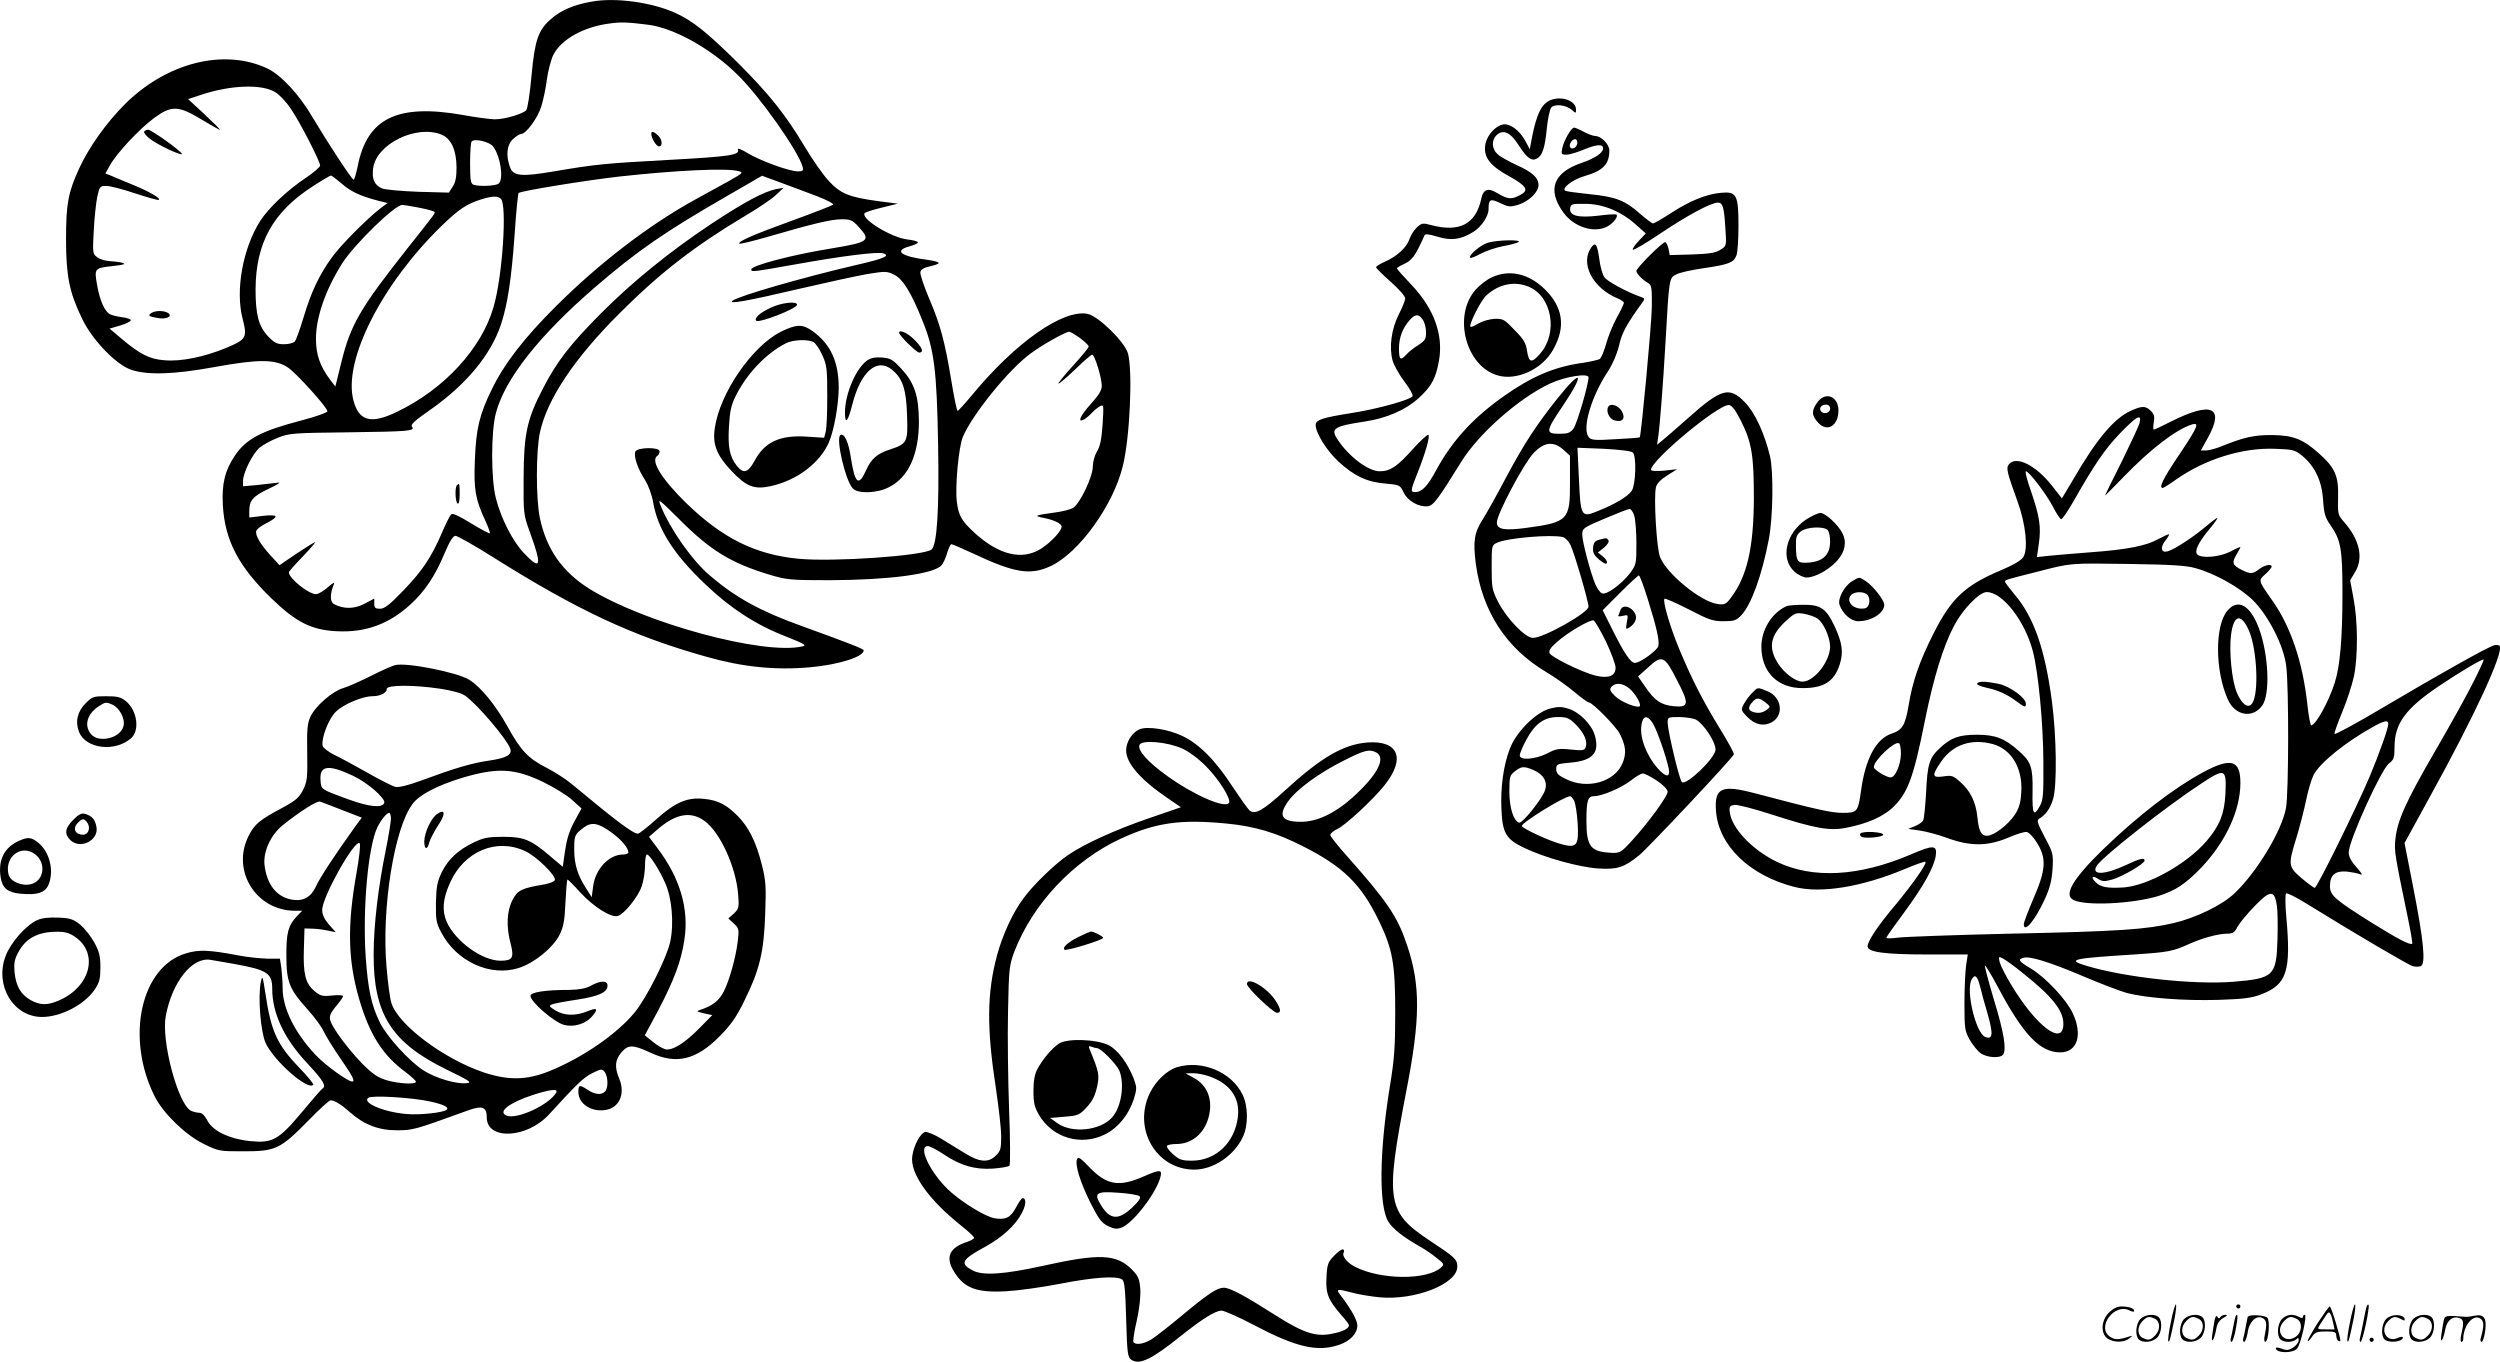 <svg version="1.0" xmlns="http://www.w3.org/2000/svg"
  viewBox="0 0 1200.345 653.835"
 preserveAspectRatio="xMidYMid meet">
<g transform="translate(-0.298,654.282) scale(0.1,-0.1)"
fill="#000000" stroke="none">
<path d="M2844 6535 c-87 -15 -149 -42 -196 -84 -61 -53 -77 -100 -93 -271 -7
-83 -19 -158 -25 -166 -16 -18 -103 -44 -151 -44 -20 0 -90 9 -155 21 -314 55
-459 -16 -504 -248 -7 -35 -16 -63 -19 -63 -9 0 -128 183 -197 299 -64 110
-151 203 -217 235 -209 98 -485 28 -686 -173 -89 -90 -169 -202 -217 -305 -54
-117 -64 -172 -64 -342 0 -175 16 -256 77 -381 49 -103 164 -222 237 -246 78
-26 207 -22 402 14 210 38 291 38 351 -4 42 -29 188 -191 188 -209 0 -6 -56
-26 -125 -44 -192 -50 -264 -88 -318 -167 -49 -72 -65 -137 -59 -241 10 -169
76 -294 234 -447 119 -115 192 -151 313 -157 138 -7 250 34 353 128 69 63 118
135 164 245 25 59 41 85 53 85 9 0 91 -46 181 -103 406 -255 669 -378 1022
-477 175 -50 332 -66 500 -51 135 12 257 50 257 81 0 7 -63 32 -295 116 -198
71 -318 136 -442 242 -85 71 -192 223 -238 337 -15 37 -9 32 87 -63 151 -152
249 -212 437 -269 81 -24 98 -26 286 -26 280 1 491 28 536 69 9 8 22 35 29 60
7 24 17 44 21 44 5 0 53 -21 107 -46 196 -92 272 -105 370 -59 135 63 300 291
346 480 34 135 48 454 25 540 -15 56 -143 181 -195 191 -118 22 -345 -137
-553 -389 -35 -42 -67 -77 -70 -77 -4 0 -17 64 -30 143 -32 194 -53 270 -107
397 -25 59 -44 116 -42 126 2 13 17 22 46 28 23 5 42 12 42 16 0 5 -24 11 -52
15 -129 16 -166 44 -88 65 22 6 40 14 40 19 0 5 -23 11 -50 14 -77 9 -223 98
-206 126 4 5 41 17 83 27 l77 19 -94 12 c-139 19 -180 35 -237 96 -27 29 -80
104 -117 167 -93 155 -170 251 -322 403 -148 146 -214 199 -299 238 -113 51
-288 75 -401 54z m271 -111 c122 -15 301 -114 427 -238 108 -104 295 -370 315
-445 4 -18 1 -21 -23 -21 -42 0 -183 52 -242 88 -31 19 -49 25 -46 17 11 -27
-41 -34 -334 -50 -305 -17 -343 -20 -549 -55 -159 -27 -197 -23 -212 22 -20
56 -14 106 15 133 15 14 33 25 40 25 23 0 80 78 96 132 9 29 22 88 27 131 6
43 20 95 31 117 38 74 145 134 270 150 55 8 90 6 185 -6z m-1790 -324 c20 -12
53 -47 74 -79 43 -62 141 -253 141 -273 0 -7 -30 -33 -67 -58 -90 -60 -178
-143 -220 -207 -84 -131 -121 -335 -85 -471 23 -91 18 -99 -80 -140 -104 -43
-217 -66 -294 -59 -72 5 -118 28 -208 104 l-57 48 51 15 c28 8 51 20 51 25 0
6 -20 12 -43 15 -24 3 -50 10 -59 15 -25 16 -47 66 -60 140 -14 80 -13 81 81
91 50 6 59 9 40 15 -14 4 -41 7 -60 8 -20 1 -46 8 -59 18 -23 16 -24 19 -18
127 3 61 11 135 17 164 11 50 13 52 44 52 18 0 79 -16 136 -35 58 -19 109 -34
115 -32 15 6 -50 43 -135 77 -41 17 -85 35 -98 41 l-23 9 23 41 c32 57 141
174 212 226 82 60 116 59 225 -7 45 -27 85 -50 89 -50 4 0 -29 33 -73 74 l-79
73 64 21 c142 47 290 52 355 12z m799 -204 c45 -19 70 -73 71 -156 0 -48 -5
-74 -19 -94 l-18 -28 -147 4 c-80 3 -158 10 -173 16 -38 16 -51 46 -43 99 17
116 209 209 329 159z m247 -57 c35 -47 51 -153 27 -177 -12 -12 -95 -16 -122
-6 -13 5 -16 24 -16 103 0 54 3 101 8 105 14 15 86 -2 103 -25z m1179 -118
c23 -6 19 -10 -45 -46 -38 -21 -110 -60 -160 -88 -226 -124 -464 -307 -670
-512 -155 -154 -250 -277 -310 -400 -60 -123 -76 -188 -82 -341 -6 -141 2
-189 52 -295 13 -29 22 -55 20 -57 -2 -2 -43 19 -90 48 -60 37 -89 50 -96 43
-6 -6 -26 -45 -44 -88 -53 -122 -94 -182 -185 -277 -66 -69 -91 -88 -112 -88
-23 0 -28 4 -28 25 l0 24 -47 -25 c-49 -26 -100 -26 -146 -2 -20 10 -20 49 -2
93 7 15 -1 12 -28 -12 -21 -18 -46 -33 -56 -33 -37 0 -131 76 -131 105 0 4 30
38 67 76 36 38 63 69 59 69 -3 0 -44 -25 -89 -55 l-82 -56 -43 47 c-50 54 -76
100 -68 119 3 8 23 23 45 34 66 34 63 45 -13 37 l-66 -8 0 32 c0 50 17 70 93
106 47 22 61 32 42 29 -16 -2 -60 -7 -97 -11 l-68 -6 0 26 c0 39 46 131 80
160 16 13 56 35 87 47 55 22 74 23 333 26 297 4 328 6 311 27 -8 9 11 28 82
77 177 123 297 267 346 416 31 93 50 219 65 431 7 106 16 195 19 198 9 10 324
61 482 79 271 30 519 42 575 26z m-1906 -60 c44 -39 91 -60 175 -82 l45 -11
-35 -26 c-66 -51 -192 -178 -234 -237 -61 -85 -98 -165 -134 -284 -17 -57 -36
-110 -42 -117 -6 -8 -30 -14 -52 -14 -34 0 -46 6 -78 39 -44 47 -59 103 -59
224 1 224 84 373 276 496 43 28 82 51 86 51 4 0 27 -18 52 -39z m2284 -61 c46
-18 80 -36 75 -40 -4 -4 -91 -38 -193 -75 -190 -69 -266 -102 -257 -112 3 -3
68 13 144 35 209 61 297 82 348 82 42 0 51 -4 81 -37 60 -65 50 -73 -131 -103
-191 -31 -385 -82 -385 -101 0 -13 6 -12 215 25 216 39 396 62 420 52 33 -12
2 -25 -133 -56 -257 -60 -559 -147 -592 -171 -27 -19 74 -1 320 57 129 30 276
62 327 71 87 14 94 14 129 -3 43 -22 82 -85 139 -228 53 -132 66 -234 72 -582
6 -321 -5 -489 -32 -510 -40 -30 -469 -60 -638 -44 -208 20 -366 99 -540 268
-120 118 -173 205 -137 227 6 3 10 13 10 21 0 21 -108 20 -117 -2 -8 -22 12
-83 46 -134 17 -28 33 -70 40 -109 22 -129 98 -249 251 -394 118 -113 242
-194 381 -248 98 -39 108 -45 83 -50 -188 -42 -755 112 -1020 276 -131 82
-207 190 -239 341 -19 91 -19 317 0 409 34 160 165 357 384 575 194 194 360
322 601 466 63 37 131 83 150 102 l35 33 -35 -6 c-59 -12 -151 -61 -309 -165
-200 -133 -377 -276 -531 -430 -149 -150 -213 -232 -280 -362 -77 -148 -92
-218 -93 -428 -1 -174 -1 -176 31 -265 59 -162 52 -185 -32 -95 -53 57 -107
163 -132 260 -24 91 -24 321 0 410 44 165 207 371 475 603 202 174 335 266
630 436 l173 100 92 -34 c50 -18 128 -48 174 -65z m-1520 -12 c30 -30 8 -370
-35 -518 -57 -200 -237 -396 -465 -505 -124 -60 -182 -44 -208 55 -51 191 136
560 426 841 81 78 118 103 189 125 52 16 78 17 93 2z m-395 -42 c37 -7 70 -16
74 -19 7 -8 16 5 -124 -172 -233 -295 -276 -369 -322 -555 l-28 -113 -26 34
c-47 63 -67 118 -67 195 0 104 46 236 127 364 60 92 252 280 288 279 6 0 40
-6 78 -13z m3175 -626 c23 -17 42 -35 42 -41 0 -6 -34 -47 -75 -92 -41 -45
-72 -83 -70 -86 3 -2 38 28 79 67 41 40 78 72 83 72 12 0 46 -111 46 -150 0
-21 -14 -44 -51 -85 -52 -57 -69 -95 -34 -76 9 5 26 19 37 31 11 12 28 26 39
32 18 10 19 7 13 -87 -5 -72 -12 -106 -27 -130 -11 -18 -20 -50 -20 -72 0 -49
-61 -177 -94 -198 -13 -9 -55 -19 -95 -24 -40 -5 -75 -11 -77 -14 -3 -3 11 -8
31 -11 50 -10 85 -27 85 -42 0 -21 -51 -75 -99 -106 -90 -57 -202 -30 -317 75
-64 58 -79 84 -87 152 -9 71 9 263 29 310 45 107 221 325 326 401 55 41 166
103 184 104 6 0 30 -14 52 -30z M3130 5900 c0 -20 24 -60 37 -60 19 0 16 34
-5 53 -21 19 -32 22 -32 7z M695 5911 c-3 -5 10 -21 28 -35 38 -29 146 -80
153 -73 7 7 -145 117 -162 117 -7 0 -15 -4 -19 -9z M730 5040 c-19 -12 -13
-17 30 -24 42 -8 74 8 50 24 -19 12 -60 13 -80 0z M2197 4213 c-11 -10 -8 -81
3 -88 6 -4 10 13 10 44 0 52 -1 56 -13 44z M3705 5066 c-51 -23 -83 -51 -71
-63 13 -13 196 58 196 77 0 18 -74 10 -125 -14z M3752 4950 c-138 -70 -293
-294 -317 -463 -12 -76 9 -130 78 -203 73 -78 111 -93 192 -75 125 28 233 110
277 208 25 57 47 178 48 263 0 125 -38 209 -124 272 -50 36 -78 35 -154 -2z
m157 -50 c10 -5 29 -33 42 -62 22 -48 24 -67 24 -198 0 -80 -3 -157 -8 -172
l-7 -27 -78 5 c-131 10 -207 -24 -255 -114 -32 -59 -54 -66 -86 -26 -35 44
-44 91 -38 189 4 73 11 104 32 146 54 108 145 204 240 253 34 18 107 21 134 6z
M4320 4945 c0 -13 84 -95 96 -95 25 0 15 25 -24 63 -32 32 -72 49 -72 32z
M4169 4814 c-54 -35 -109 -161 -109 -251 0 -61 14 -47 35 37 40 157 117 226
189 169 52 -41 70 -93 74 -217 5 -132 1 -140 -81 -167 -63 -20 -92 -46 -116
-101 -35 -78 -53 -64 -72 57 -11 78 -32 124 -51 113 -23 -15 23 -216 59 -256
24 -27 117 -24 173 5 95 47 145 157 145 317 -1 122 -21 183 -83 251 -41 44
-53 52 -92 55 -31 3 -53 -1 -71 -12z M7450 6063 c-44 -16 -69 -66 -91 -178
l-11 -59 -18 34 c-23 45 -58 77 -92 85 -39 10 -97 -46 -104 -100 -8 -58 24
-99 116 -149 84 -47 96 -67 51 -90 -41 -22 -59 -20 -106 8 -47 29 -70 22 -80
-26 -26 -121 -104 -162 -240 -126 -41 11 -46 10 -69 -11 -14 -13 -30 -39 -36
-57 -13 -39 -59 -82 -118 -108 -23 -10 -42 -22 -42 -26 0 -5 32 -36 70 -70 39
-34 70 -70 70 -80 0 -9 -14 -44 -31 -77 -35 -69 -47 -156 -30 -220 6 -23 32
-69 57 -102 25 -33 43 -65 39 -71 -11 -17 -164 -60 -290 -80 -145 -23 -175
-33 -175 -58 0 -38 53 -123 109 -175 76 -70 138 -99 226 -106 68 -6 70 -7 87
-42 19 -41 73 -72 116 -67 27 3 48 31 162 215 84 135 277 305 425 374 70 33
185 52 185 30 0 -35 -56 -225 -72 -246 -16 -21 -28 -25 -69 -25 -66 0 -65 12
15 130 110 163 96 189 -22 41 -102 -128 -161 -218 -248 -381 -42 -80 -92 -169
-110 -198 -43 -66 -49 -108 -35 -217 31 -228 146 -405 338 -519 44 -26 105
-70 137 -97 32 -27 62 -49 68 -49 17 0 129 -114 148 -150 29 -58 33 -93 14
-140 -37 -92 -170 -130 -274 -77 -35 17 -45 27 -45 47 0 24 4 25 67 31 109 9
143 48 118 132 -16 53 -74 111 -127 127 -34 11 -51 10 -90 0 -68 -19 -162
-114 -191 -193 -31 -81 -45 -186 -40 -292 5 -113 22 -142 111 -184 96 -46 262
-92 352 -98 93 -6 125 4 198 63 45 37 448 466 455 485 2 5 -28 60 -67 123 -84
137 -137 242 -196 384 -46 112 -80 230 -70 240 3 3 55 -20 116 -51 96 -50 116
-57 167 -57 50 0 62 4 85 28 48 50 100 193 133 367 20 105 23 325 5 399 -26
108 -72 208 -120 257 -74 77 -113 67 -270 -73 -52 -46 -107 -94 -123 -107
l-29 -24 5 34 c8 49 24 255 36 464 17 302 17 303 51 320 16 9 75 22 132 30
122 18 144 27 157 61 6 14 10 78 10 142 0 150 -9 166 -84 159 -70 -6 -151 -39
-241 -98 -42 -27 -80 -49 -85 -49 -5 0 -33 21 -62 46 -71 64 -118 82 -239 94
-57 6 -110 13 -118 16 -26 9 30 54 89 71 90 26 120 57 120 123 0 30 -39 70
-69 70 -9 0 -33 9 -54 20 -20 11 -41 20 -46 20 -14 0 -50 -63 -57 -99 -6 -28
-4 -31 20 -31 15 0 54 12 87 26 59 24 89 26 89 4 0 -21 -40 -48 -102 -69 -137
-46 -168 -129 -89 -238 51 -71 147 -101 211 -68 30 16 56 51 43 58 -5 2 -44 0
-88 -6 -96 -11 -138 0 -133 36 3 20 8 22 73 21 85 0 174 -37 245 -102 l45 -40
-34 -36 c-19 -20 -32 -39 -28 -42 4 -4 64 32 134 79 126 85 242 147 274 147
24 0 30 -23 36 -121 6 -87 6 -87 -23 -105 -22 -15 -52 -20 -136 -23 l-108 -3
-6 31 c-4 17 -11 31 -16 31 -14 0 -138 -124 -138 -138 0 -13 27 -41 56 -58 17
-10 19 -23 18 -115 -1 -84 -51 -617 -58 -626 -1 -2 -54 -6 -117 -9 -99 -6
-116 -5 -128 10 -33 39 11 192 90 312 26 40 46 88 56 129 13 59 35 100 112
206 12 16 11 20 -5 25 -71 25 -165 76 -178 96 -9 13 -20 52 -24 86 -10 72 -18
84 -38 58 -56 -77 5 -196 126 -246 16 -7 30 -16 30 -21 0 -5 -15 -37 -34 -71
-19 -35 -42 -91 -51 -125 -10 -35 -23 -67 -30 -73 -6 -5 -45 -14 -86 -20 -132
-18 -244 -66 -375 -159 -148 -104 -249 -215 -325 -355 -41 -77 -69 -106 -101
-106 -24 0 -23 7 11 92 40 101 61 177 52 183 -5 2 -39 -29 -76 -70 -74 -83
-107 -105 -158 -105 -54 0 -147 70 -200 150 -38 55 -22 66 130 89 104 16 195
55 257 112 62 56 83 95 98 180 22 124 -24 250 -131 363 -39 41 -71 77 -71 80
0 3 17 14 38 23 27 13 44 32 64 71 15 29 28 58 30 64 3 9 20 7 64 -6 66 -20
110 -14 172 24 37 23 72 75 72 107 0 49 8 54 55 31 40 -19 48 -20 86 -9 52 16
99 61 99 95 0 36 -30 63 -109 98 -36 17 -76 39 -88 51 -28 25 -30 68 -3 92 31
28 66 12 105 -50 40 -62 62 -78 88 -63 26 14 38 52 47 146 5 46 14 90 21 98
16 20 73 13 100 -12 18 -16 19 -16 19 3 0 41 -65 66 -120 46z m124 -216 c-7
-20 -34 -23 -34 -4 0 19 22 39 32 29 5 -5 6 -16 2 -25z m-740 -839 c9 -12 16
-39 16 -60 0 -33 -5 -41 -37 -62 -21 -13 -47 -33 -57 -45 -29 -32 -36 -26 -36
29 0 53 18 99 53 138 26 28 42 28 61 0z m1529 -488 c51 -102 61 -165 61 -370
-1 -239 -33 -376 -111 -478 -23 -31 -30 -34 -64 -29 -78 10 -242 143 -275 224
-17 39 -32 291 -20 337 4 17 23 37 54 56 l47 30 -62 -7 c-38 -3 -63 -2 -63 4
0 46 327 318 375 311 14 -2 32 -26 58 -78z m-853 -137 l31 -28 0 -129 c1 -180
-9 -191 -212 -218 -105 -14 -139 -7 -139 27 0 39 130 284 176 332 51 54 96 59
144 16z m333 -13 c18 -18 14 -153 -5 -183 -19 -28 -77 -63 -161 -97 -82 -34
-85 -30 -93 154 l-7 149 127 -5 c76 -4 133 -11 139 -18z m6 -301 c6 -18 11
-78 11 -135 0 -100 -1 -103 -32 -145 -42 -53 -112 -104 -133 -95 -9 3 -23 23
-32 43 -24 58 -63 204 -63 239 0 30 4 33 108 77 59 25 112 46 119 46 6 1 16
-13 22 -30z m-342 -105 c12 -3 29 -21 37 -39 19 -40 86 -270 86 -295 0 -29
-215 -150 -267 -150 -37 0 -128 95 -168 175 -28 55 -30 68 -30 165 0 103 0
105 26 117 48 23 262 41 316 27z m407 -296 c44 -140 58 -205 51 -228 -7 -22
-88 -80 -112 -80 -21 0 -52 46 -113 169 l-42 84 83 83 c46 46 87 84 91 84 4 0
23 -51 42 -112z m-200 -206 c25 -53 46 -109 46 -125 0 -40 -34 -53 -97 -38
-66 17 -213 89 -220 108 -5 11 6 28 34 52 52 47 162 111 178 105 6 -3 33 -49
59 -102z m340 -183 c61 -117 59 -134 -15 -127 -61 6 -93 28 -137 94 l-34 49
48 43 c67 62 79 57 138 -59z m-230 -40 c28 -22 61 -77 52 -87 -12 -11 -91 21
-119 49 -24 24 -27 32 -17 44 18 21 53 19 84 -6z m-253 -177 c39 -40 56 -80
45 -108 -5 -14 -16 -16 -71 -10 -57 6 -71 4 -114 -19 -59 -29 -131 -34 -131
-9 0 9 14 43 32 76 41 76 85 108 151 108 44 0 54 -4 88 -38z m369 6 c20 -34
63 -157 75 -215 9 -45 -13 -44 -54 2 -55 64 -88 152 -76 212 8 42 29 43 55 1z
m207 19 c37 -21 93 -106 93 -143 0 -40 -142 -176 -162 -156 -12 12 -67 243
-68 285 0 26 1 27 58 27 31 -1 67 -6 79 -13z m-782 -241 c49 -21 70 -57 56
-98 -14 -42 -109 -160 -124 -155 -27 8 -47 72 -47 149 0 71 2 78 26 97 32 25
43 26 89 7z m593 -51 c31 -21 52 -43 52 -54 0 -21 -94 -150 -172 -235 -49 -54
-57 -59 -93 -58 -105 4 -125 29 -125 154 0 97 7 118 36 118 39 0 132 40 177
75 23 18 49 34 57 34 8 1 39 -15 68 -34z m-397 -97 c6 -12 14 -60 17 -108 6
-107 -4 -120 -76 -101 -57 14 -192 77 -192 88 0 17 201 141 232 143 4 0 13
-10 19 -22z M7680 3951 c-19 -5 -26 -15 -28 -38 -2 -24 4 -36 30 -58 22 -18
34 -23 36 -15 3 7 -6 21 -19 31 l-24 19 29 23 c17 14 26 29 22 35 -8 13 -9 13
-46 3z M7783 3613 c-3 -10 -8 -22 -10 -26 -3 -4 7 -5 22 -1 26 6 26 6 19 -31
-6 -36 -6 -36 15 -23 12 7 24 23 28 36 11 44 -59 87 -74 45z M7149 5378 c-35
-9 -98 -62 -87 -73 3 -3 25 6 49 19 24 13 73 30 109 37 36 6 69 16 75 20 12
12 -100 10 -146 -3z M7165 5211 c-22 -10 -56 -36 -76 -58 -112 -124 -49 -370
106 -413 91 -26 212 30 264 122 64 111 49 209 -43 296 -76 72 -167 92 -251 53z
m178 -45 c112 -46 142 -222 55 -321 -41 -47 -54 -45 -63 12 -5 38 -16 57 -60
101 -48 51 -55 55 -95 54 -24 -1 -59 -11 -78 -22 -19 -12 -37 -19 -39 -16 -9
9 49 124 75 149 60 56 137 72 205 43z M8731 4614 c-31 -40 -31 -67 2 -101 43
-47 97 -15 97 59 0 67 -60 92 -99 42z m59 -34 c0 -21 -33 -29 -45 -10 -9 15 4
30 26 30 12 0 19 -7 19 -20z M7725 4590 c-13 -21 5 -60 31 -66 38 -10 53 10
34 44 -16 28 -53 41 -65 22z M10233 4570 c-80 -36 -164 -136 -278 -333 l-52
-87 -48 61 c-77 98 -171 145 -206 103 -15 -18 -11 -35 41 -179 40 -109 52
-231 27 -268 -10 -15 -49 -38 -104 -61 -174 -73 -240 -134 -326 -304 -67 -132
-102 -233 -120 -346 -16 -95 -30 -119 -83 -136 -73 -25 -124 -119 -145 -270
-15 -106 -18 -110 -88 -110 -55 0 -119 14 -426 95 -156 41 -191 25 -183 -85
12 -167 161 -311 378 -366 126 -32 322 0 528 86 52 22 97 38 100 35 8 -8 -60
-105 -142 -204 -87 -103 -136 -177 -136 -202 0 -28 82 -39 291 -39 l190 0 -8
-52 c-4 -29 -8 -111 -8 -183 0 -120 2 -133 25 -174 14 -24 37 -53 51 -64 32
-23 96 -27 110 -7 17 25 3 108 -46 268 -25 85 -44 156 -42 159 3 2 31 -44 63
-104 121 -228 202 -313 299 -313 82 0 109 84 60 188 -30 65 -131 173 -202 215
-57 34 -63 43 -35 51 29 10 128 -21 288 -89 82 -35 177 -71 209 -80 94 -24
275 -38 439 -33 123 4 161 9 207 27 123 47 143 112 119 376 -5 55 -5 103 -1
108 4 4 45 -16 92 -45 249 -154 497 -299 516 -304 13 -4 30 -3 39 0 25 10 14
122 -36 377 l-42 214 126 230 c213 386 350 684 331 716 -4 5 -16 7 -28 3 -32
-9 -268 -142 -532 -298 -126 -75 -231 -132 -233 -127 -2 5 15 52 37 105 22 53
47 130 56 171 20 97 19 267 -2 375 l-16 87 23 38 c42 68 23 155 -51 240 -31
35 -32 39 -30 120 3 102 -14 141 -91 210 -78 70 -125 88 -228 89 -85 0 -131
-10 -238 -53 -29 -12 -64 -21 -77 -21 l-25 0 35 63 c80 146 16 173 -176 77
-43 -22 -81 -40 -85 -40 -3 0 -3 16 0 35 5 27 2 39 -14 55 -25 25 -43 25 -97
0z m43 -57 c-4 -16 -43 -99 -86 -187 -44 -87 -80 -160 -80 -162 0 -2 42 40 93
93 128 132 250 225 325 248 37 11 27 -13 -63 -147 -77 -114 -98 -158 -78 -158
4 0 33 18 65 41 140 98 318 153 474 147 85 -3 95 -5 130 -33 61 -50 95 -121
101 -212 4 -66 10 -85 35 -121 51 -73 58 -115 58 -331 0 -215 -12 -349 -37
-426 -29 -92 -92 -205 -113 -205 -4 0 -13 47 -19 105 -22 198 -79 367 -164
489 -73 104 -72 101 -37 132 16 15 30 31 30 36 0 15 -34 8 -60 -12 -31 -24
-42 -24 -83 -4 -45 23 -49 34 -27 72 11 18 20 35 20 38 0 2 -21 -7 -47 -21
-52 -27 -139 -35 -160 -14 -15 15 5 57 58 121 22 26 39 50 39 54 0 3 -24 -14
-52 -38 -60 -51 -152 -112 -186 -122 -32 -10 -39 17 -13 50 12 15 20 29 18 31
-2 2 -24 -8 -50 -22 -59 -33 -149 -51 -327 -64 -80 -6 -170 -14 -201 -17 l-56
-6 9 63 c12 82 4 132 -37 252 -19 53 -30 97 -25 97 15 0 99 -110 131 -172 16
-32 34 -58 39 -58 5 0 29 35 54 78 107 188 156 259 227 333 81 84 106 98 95
52z m268 -698 c93 -25 214 -93 277 -155 74 -74 147 -217 159 -315 13 -100 12
-609 -1 -681 -20 -110 -138 -306 -247 -410 -58 -56 -185 -118 -292 -143 -133
-31 -260 -40 -780 -51 -267 -6 -511 -15 -542 -19 -32 -4 -58 -5 -58 -1 0 4 38
58 85 121 92 125 142 214 152 271 8 54 -9 56 -120 8 -248 -106 -470 -118 -643
-35 -118 57 -218 162 -226 240 -3 26 1 30 24 33 15 2 98 -20 184 -48 205 -66
274 -78 355 -61 99 20 169 51 217 94 74 69 102 143 157 419 42 208 88 358 141
458 41 78 121 160 156 160 76 0 184 -139 222 -286 26 -102 49 -342 50 -529 1
-155 -1 -185 -17 -212 -30 -55 -37 -40 -35 70 2 116 -7 143 -67 195 -67 60
-112 77 -200 77 -86 0 -125 -14 -178 -64 -50 -46 -60 -77 -66 -211 -4 -69 -10
-131 -15 -138 -4 -7 -22 -19 -39 -26 l-32 -13 55 -8 c30 -4 90 -20 133 -36
110 -40 192 -40 290 1 39 17 80 30 91 28 11 -2 33 -25 50 -53 46 -74 42 -130
-18 -267 -25 -59 -46 -114 -46 -122 0 -47 54 17 101 120 24 52 33 88 37 144 4
73 3 78 -38 154 -36 69 -39 81 -26 88 31 18 54 50 67 96 19 64 16 302 -6 467
-33 251 -87 405 -179 513 -25 30 -46 57 -46 62 0 9 2 9 160 49 160 41 146 40
435 36 198 -3 274 -7 319 -20z m1335 -546 c-28 -57 -111 -207 -185 -334 -142
-245 -181 -333 -190 -423 -6 -57 -2 -76 60 -376 14 -66 23 -122 21 -124 -9 -9
-70 23 -192 99 -182 114 -203 133 -203 178 0 53 26 74 82 69 24 -3 52 -8 63
-13 14 -6 8 5 -17 33 -26 29 -38 52 -38 72 0 55 155 397 193 427 24 18 27 28
27 79 0 113 53 185 215 294 97 65 207 131 213 126 2 -2 -20 -50 -49 -107z
m-409 -202 c0 -21 -43 -142 -89 -252 -64 -151 -253 -535 -264 -535 -5 0 -33
21 -63 46 -65 56 -66 63 -24 198 16 54 37 134 46 179 9 45 25 98 35 118 29 58
153 158 284 231 56 31 75 35 75 15z m-2340 -142 c0 -52 -27 -115 -49 -115 -21
0 -81 37 -81 50 0 32 101 127 121 114 5 -3 9 -25 9 -49z m442 45 c89 -25 143
-116 136 -230 -3 -52 -10 -76 -31 -109 -33 -49 -101 -101 -133 -101 -29 0 -40
21 -47 91 -7 70 -34 126 -83 168 -33 30 -41 32 -80 26 -55 -8 -57 4 -11 71 56
82 146 112 249 84z m1363 -775 c4 -24 5 -97 3 -162 -5 -176 -18 -188 -212
-204 -188 -15 -516 20 -703 76 -100 30 -76 36 227 55 165 11 186 15 265 51 62
28 140 49 182 49 26 0 36 6 49 33 9 17 46 62 82 99 75 78 96 79 107 3z m-1220
-324 c142 -113 195 -180 195 -244 0 -111 -131 -12 -252 190 -26 43 -50 91 -54
107 -6 27 -6 28 17 16 13 -7 56 -38 94 -69z m-205 -64 c5 -23 22 -84 37 -135
27 -95 24 -122 -12 -108 -45 17 -94 221 -66 275 16 29 28 19 41 -32z M10697
3610 c-60 -71 -59 -287 2 -424 34 -79 118 -95 165 -32 40 53 32 245 -15 372
-42 112 -101 145 -152 84z m104 -95 c39 -89 49 -304 15 -350 -19 -26 -49 -5
-73 52 -24 56 -38 196 -28 278 13 97 48 106 86 20z M9496 3261 c-4 -5 17 -14
44 -20 57 -12 100 -32 147 -67 37 -28 43 -29 43 -10 0 28 -76 83 -129 95 -63
13 -98 14 -105 2z M10581 2835 c-142 -77 -311 -207 -479 -369 -146 -142 -192
-220 -144 -244 57 -30 285 -19 409 19 82 26 130 58 205 136 118 124 188 276
188 407 0 110 -45 123 -179 51z m107 -105 c-5 -95 -28 -153 -92 -227 -94 -109
-280 -212 -395 -221 -78 -5 -112 1 -135 24 -25 24 -19 36 9 18 22 -14 31 -15
70 -4 49 14 155 76 155 91 0 15 -23 10 -88 -21 -104 -49 -172 -51 -141 -3 30
45 332 283 503 395 113 74 120 71 114 -52z M8935 2540 c-3 -5 0 -13 8 -16 23
-8 102 0 102 11 0 14 -102 19 -110 5z M8674 4048 c-97 -66 -124 -188 -55 -250
18 -16 43 -28 58 -28 41 0 108 37 147 81 38 42 47 89 25 132 -20 40 -82 97
-105 97 -12 0 -43 -15 -70 -32z m104 -50 c7 -7 12 -31 12 -54 0 -63 -31 -95
-98 -102 -60 -5 -65 1 -66 81 -1 40 3 52 23 68 27 22 110 26 129 7z M8894
3751 c-36 -22 -68 -83 -59 -111 14 -43 55 -80 90 -80 63 0 125 39 125 79 0 22
-52 89 -88 113 -33 22 -30 22 -68 -1z m76 -65 c16 -21 9 -60 -13 -64 -51 -10
-94 31 -67 63 16 19 64 19 80 1z M8580 3632 c-70 -32 -120 -113 -120 -194 0
-122 78 -200 199 -199 101 0 150 31 177 113 19 59 13 103 -25 185 -40 85 -68
103 -150 102 -36 0 -73 -3 -81 -7z m148 -58 c30 -20 61 -89 62 -135 0 -71 -76
-169 -133 -169 -33 0 -88 41 -118 89 -48 76 -36 135 42 205 38 35 45 38 83 32
22 -4 52 -14 64 -22z M1899 3349 c-13 -3 -65 -26 -114 -51 -50 -25 -110 -52
-134 -59 -52 -15 -132 -85 -157 -136 -15 -32 -18 -60 -16 -173 2 -123 0 -139
-20 -180 -19 -37 -35 -51 -98 -85 -111 -59 -135 -79 -164 -137 -83 -166 37
-358 223 -358 l35 0 -26 -27 c-41 -43 -51 -79 -50 -190 0 -124 14 -160 102
-257 35 -39 69 -86 77 -105 9 -20 44 -77 79 -128 59 -85 74 -113 58 -113 -21
0 -129 78 -175 127 -101 107 -159 225 -159 321 0 27 -3 70 -6 96 l-7 46 -61 0
c-33 1 -97 7 -141 16 -138 26 -187 28 -247 10 -219 -63 -294 -406 -152 -688
41 -81 146 -183 232 -226 75 -37 77 -37 196 -37 152 0 174 10 308 146 53 55
102 99 108 99 19 0 53 -21 94 -58 66 -59 139 -87 226 -86 76 0 83 2 342 96 67
24 88 16 88 -34 0 -111 193 -102 299 14 132 144 165 177 207 198 45 22 48 22
61 5 16 -23 17 -77 1 -93 -18 -18 -49 -15 -83 8 -40 26 -45 25 -45 -10 0 -58
64 -99 134 -86 64 12 92 79 62 150 -23 55 -20 90 10 125 33 39 55 39 139 0
125 -59 221 -36 335 80 53 54 80 92 119 173 71 144 92 230 98 413 5 132 3 161
-16 235 -27 110 -64 183 -117 236 -54 54 -93 74 -159 81 -81 9 -138 -15 -230
-97 -43 -39 -83 -70 -89 -70 -24 0 -107 63 -321 241 -27 22 -80 56 -117 75
-89 45 -125 83 -189 200 -57 102 -128 189 -183 223 -58 36 -305 85 -357 70z
m218 -113 c58 -9 102 -21 120 -34 58 -41 200 -208 216 -254 10 -29 -18 -45
-101 -57 -83 -12 -162 -35 -327 -96 -66 -24 -107 -34 -125 -30 -14 4 -74 34
-135 69 -60 34 -132 73 -160 86 -27 14 -51 33 -53 42 -7 38 30 132 64 164 37
36 128 74 175 74 38 0 69 16 69 35 0 20 130 20 257 1z m-419 -418 c69 -32 157
-109 150 -130 -9 -26 -71 -20 -173 17 -133 49 -130 46 -133 91 -6 72 37 78
156 22z m915 -31 c51 -25 113 -63 137 -85 l45 -41 -34 -62 c-24 -44 -37 -86
-45 -141 l-11 -77 -59 50 c-94 80 -127 94 -226 94 -71 0 -94 -4 -140 -26 -76
-36 -124 -80 -156 -144 -22 -46 -26 -69 -28 -147 -1 -83 2 -98 26 -143 73
-139 235 -213 371 -170 74 23 164 96 196 158 20 41 25 67 29 158 3 60 7 109
10 109 2 0 31 -28 62 -63 64 -69 148 -122 180 -112 31 10 97 92 114 142 9 26
16 71 16 100 0 29 4 53 9 53 13 0 57 -68 87 -135 33 -71 44 -195 25 -284 -17
-77 -110 -263 -168 -336 -86 -106 -254 -222 -417 -287 -106 -42 -194 -43 -311
-4 -193 65 -412 230 -443 334 -7 22 -17 99 -23 171 -25 280 37 669 125 784 33
44 116 87 231 123 175 53 258 49 398 -19z m-966 -134 l93 -36 -36 -49 c-100
-140 -166 -241 -184 -281 -23 -51 -61 -73 -114 -64 -74 12 -122 72 -133 167
-7 64 30 145 89 192 83 66 163 117 178 112 8 -3 57 -21 107 -41z m233 -41 c0
-15 -11 -81 -24 -147 -37 -180 -59 -365 -59 -505 -1 -286 85 -423 351 -553
113 -55 123 -62 95 -65 -50 -5 -148 24 -206 61 -70 45 -176 162 -210 230 -41
84 -57 158 -68 314 -16 234 12 536 57 626 19 37 44 67 56 67 4 0 8 -12 8 -28z
m1506 -11 c74 -54 150 -219 161 -351 5 -64 4 -70 -20 -93 l-27 -24 26 -24 c24
-22 26 -29 20 -79 -8 -77 -40 -193 -68 -248 -23 -44 -53 -68 -113 -88 -21 -7
-19 -8 29 -19 l29 -6 -59 -60 c-73 -75 -133 -112 -167 -104 -13 4 -41 20 -61
37 l-37 30 65 121 c76 145 110 236 125 338 23 147 -21 297 -129 439 l-41 55
38 33 c89 78 162 92 229 43z m-446 -56 c47 -34 80 -74 80 -95 0 -5 -11 -10
-25 -10 -68 0 -133 -69 -144 -152 l-7 -53 -28 44 c-40 63 -56 115 -56 185 0
68 2 72 45 105 38 29 71 23 135 -24z m-1225 -192 c-45 -252 -42 -417 11 -602
51 -176 114 -275 226 -357 26 -20 48 -40 48 -45 0 -14 -81 -10 -140 7 -43 13
-67 29 -120 82 -36 37 -87 99 -114 139 -52 79 -52 84 0 146 13 16 24 32 24 37
0 5 -24 6 -53 3 -47 -5 -56 -2 -85 22 -42 36 -54 81 -50 200 l3 100 35 -1 c19
0 53 -4 75 -9 l40 -8 -33 37 c-22 26 -32 47 -32 70 0 63 158 343 180 320 5 -5
-2 -68 -15 -141z m810 103 c53 -24 149 -118 142 -139 -2 -7 -26 -16 -53 -21
-108 -18 -127 -28 -151 -76 -27 -52 -30 -128 -8 -209 17 -67 9 -81 -49 -81
-88 0 -216 93 -258 186 -24 55 -19 111 16 189 68 151 223 216 361 151z m-1400
-541 c161 -29 185 -44 185 -120 0 -117 57 -239 167 -356 79 -85 95 -111 73
-124 -5 -3 -50 -55 -100 -115 -109 -130 -139 -147 -247 -136 -98 10 -179 49
-204 98 -13 25 -26 38 -40 38 -11 0 -29 5 -40 10 -62 34 -143 337 -120 455 31
165 128 285 216 269 11 -2 61 -11 110 -19z m1548 -619 c-34 -58 -187 -129
-237 -110 -46 18 11 62 127 100 85 27 122 31 110 10z m-609 -41 c66 -14 96
-28 84 -40 -13 -14 -131 -27 -193 -21 -110 9 -217 55 -183 78 18 13 207 1 292
-17z M2101 2634 c-29 -21 -60 -89 -61 -131 0 -40 15 -43 24 -5 4 15 23 51 42
81 38 56 35 83 -5 55z M2840 1810 c-24 -13 -55 -19 -101 -20 -119 0 -189 -11
-189 -29 0 -28 114 -127 161 -139 51 -13 108 6 139 46 27 33 19 38 -30 18 -55
-22 -108 -20 -150 5 -32 20 -33 23 -15 30 11 4 64 14 118 22 104 16 147 35
147 67 0 26 -33 26 -80 0z M1255 1827 c-14 -70 -1 -237 23 -291 39 -86 202
-230 229 -202 4 3 -25 39 -64 79 -109 113 -139 177 -166 362 -13 83 -14 87
-22 52z M8416 3216 c-13 -12 -31 -37 -40 -53 -15 -29 -14 -31 15 -61 38 -39
78 -48 117 -28 62 32 51 122 -19 150 -49 20 -46 20 -73 -8z m64 -46 c24 -20
25 -21 6 -35 -21 -16 -44 -19 -70 -9 -20 8 -20 23 1 46 20 23 32 22 63 -2z
M415 3167 c-41 -41 -52 -90 -32 -140 34 -80 172 -96 249 -29 43 37 30 132 -23
177 -26 21 -41 25 -96 25 -60 0 -67 -2 -98 -33z m129 -8 c33 -15 61 -69 52
-102 -14 -59 -120 -84 -157 -38 -33 41 -18 95 37 132 34 22 36 22 68 8z M5474
3041 c-35 -15 -64 -60 -64 -101 0 -62 69 -141 200 -230 l63 -43 -151 -52
c-161 -55 -313 -124 -390 -177 -65 -44 -166 -142 -214 -207 -51 -67 -101 -176
-127 -272 -50 -183 -51 -354 -6 -644 13 -88 25 -191 25 -228 0 -59 -3 -71 -25
-92 -35 -36 -79 -33 -148 10 -31 19 -83 51 -114 70 -32 20 -67 34 -77 33 -23
-4 -56 -64 -63 -117 -11 -82 78 -208 235 -333 34 -27 62 -53 62 -58 0 -5 -15
-14 -34 -20 -85 -28 -105 -73 -63 -142 49 -80 108 -103 251 -95 56 3 172 19
259 36 159 31 269 39 297 21 12 -7 16 -44 20 -190 5 -167 7 -183 25 -196 37
-27 99 3 232 110 105 84 171 126 201 126 13 0 83 -31 155 -69 203 -107 306
-131 410 -95 53 18 87 54 87 93 0 25 -30 79 -80 144 -25 32 -19 33 60 12 30
-8 87 -17 126 -21 171 -16 374 64 374 147 0 35 -11 45 -129 123 -210 139 -218
190 -117 714 69 352 70 513 5 706 -46 138 -93 208 -291 431 -43 48 -78 93 -78
99 0 7 16 20 35 29 40 19 171 141 226 210 102 128 67 215 -81 205 -116 -9
-222 -70 -398 -231 -105 -96 -143 -117 -169 -96 -9 8 -45 59 -81 113 -82 127
-162 208 -244 246 -68 32 -167 47 -204 31z m207 -93 c32 -15 78 -49 114 -86
60 -60 120 -156 109 -174 -18 -29 -171 38 -298 130 -91 65 -142 122 -132 148
10 26 135 15 207 -18z m930 -18 c49 -27 4 -111 -117 -219 -83 -74 -169 -114
-244 -114 -94 0 -112 29 -61 100 40 56 148 135 264 193 102 52 125 57 158 40z
m-722 -341 c138 -13 242 -44 373 -111 191 -97 276 -181 360 -353 68 -140 80
-208 80 -445 0 -162 -4 -222 -26 -355 -51 -315 -53 -573 -7 -648 21 -34 70
-73 151 -119 25 -14 62 -39 82 -56 35 -27 36 -30 20 -45 -67 -61 -289 -60
-412 3 -40 20 -66 53 -55 70 3 5 1 11 -3 14 -5 3 -24 -10 -43 -30 -30 -31 -34
-41 -37 -103 -5 -78 8 -109 69 -180 22 -24 39 -47 39 -51 0 -16 -29 -31 -82
-41 -77 -16 -137 4 -268 87 -149 95 -221 134 -251 134 -32 0 -75 -28 -209
-140 -58 -48 -121 -97 -140 -109 -37 -22 -75 -27 -85 -12 -3 5 4 52 16 103 13
58 19 115 17 151 -4 49 -9 62 -38 92 -75 77 -155 81 -430 20 -187 -41 -288
-48 -337 -22 -63 33 -53 52 59 113 84 46 148 105 178 164 20 39 21 70 3 70 -5
0 -19 -20 -32 -45 -26 -49 -50 -61 -105 -51 -41 8 -140 67 -205 123 -94 81
-166 223 -113 223 9 0 44 -18 77 -40 80 -54 150 -74 237 -68 38 3 73 9 78 14
4 5 4 126 -2 269 -5 143 -8 357 -5 475 4 201 6 219 30 283 89 231 283 437 511
543 167 77 286 94 505 73z M5183 2045 c-54 -27 -80 -51 -69 -62 7 -8 186 47
186 57 0 7 -45 30 -59 30 -4 0 -30 -11 -58 -25z M5990 1818 c0 -18 126 -138
144 -138 21 0 20 16 -5 56 -39 63 -139 122 -139 82z M5087 1532 c-35 -24 -77
-74 -103 -122 -13 -24 -19 -56 -19 -105 0 -58 5 -78 27 -116 65 -110 201 -150
316 -93 63 31 115 95 139 170 15 50 15 55 -1 99 -29 74 -77 138 -121 160 -60
29 -200 33 -238 7z m184 -22 c18 0 92 -76 106 -107 27 -66 10 -176 -35 -226
-57 -63 -192 -77 -262 -27 l-35 25 69 6 c65 5 72 8 107 46 27 29 40 56 49 96
13 58 10 72 -35 181 -7 16 -5 18 9 13 10 -4 22 -7 27 -7z M5655 1419 c-48 -14
-102 -65 -131 -124 -83 -171 29 -366 211 -368 93 -1 194 67 236 158 26 56 25
147 -2 202 -52 108 -194 168 -314 132z m154 -44 c99 -35 147 -101 138 -191
-13 -125 -105 -214 -221 -214 -48 0 -60 4 -91 31 -19 17 -32 35 -29 40 3 5 23
9 45 9 73 0 132 48 154 125 24 84 -3 158 -73 194 l-37 20 36 1 c20 0 55 -7 78
-15z M5174 977 c-10 -28 15 -109 64 -208 40 -79 53 -97 85 -113 32 -15 42 -16
68 -6 56 24 166 168 184 243 9 35 -4 35 -79 2 -120 -53 -179 -43 -262 43 -43
45 -54 53 -60 39z m301 -178 c7 -7 -4 -24 -37 -55 -65 -61 -105 -58 -148 11
-37 60 -25 69 82 61 51 -3 97 -11 103 -17z M355 2607 c-40 -40 -44 -68 -15
-97 48 -48 139 -2 126 63 -7 36 -21 52 -54 62 -17 5 -30 -1 -57 -28z m65 -11
c20 -25 9 -61 -19 -61 -36 0 -50 29 -27 54 23 25 30 26 46 7z M95 2506 c-71
-31 -102 -92 -89 -175 8 -52 33 -73 93 -79 84 -8 120 4 137 43 28 68 5 159
-51 203 -32 25 -48 27 -90 8z m78 -66 c53 -42 41 -126 -20 -142 -45 -12 -100
12 -109 46 -21 86 63 148 129 96z M182 2125 c-54 -24 -128 -108 -152 -172 -54
-142 37 -293 175 -293 91 0 205 60 253 132 23 35 27 52 27 107 0 54 -6 76 -30
120 -17 30 -47 68 -68 85 -33 26 -48 31 -105 33 -43 2 -79 -2 -100 -12z m181
-80 c114 -78 76 -237 -73 -304 -58 -26 -93 -26 -140 0 -47 27 -70 66 -77 132
-4 42 -1 62 16 94 34 68 93 101 181 102 43 1 63 -4 93 -24z M10426 194 c-10
-47 -15 -88 -12 -91 5 -6 9 7 30 110 7 37 10 67 6 67 -4 0 -15 -39 -24 -86z
M10740 270 c0 -5 5 -10 10 -10 6 0 10 5 10 10 0 6 -4 10 -10 10 -5 0 -10 -4
-10 -10z M11286 194 c-10 -47 -15 -88 -12 -91 5 -6 9 7 30 110 7 37 10 67 6
67 -4 0 -15 -39 -24 -86z M11366 269 c-3 -8 -10 -41 -16 -74 -6 -33 -14 -68
-16 -77 -3 -10 -1 -18 3 -18 10 0 46 171 38 178 -2 3 -7 -1 -9 -9z M10129 241
c-38 -38 -41 -101 -7 -125 29 -20 79 -20 104 0 18 14 18 15 1 10 -53 -17 -69
-17 -92 -2 -69 45 21 166 94 126 12 -6 21 -7 21 -1 0 12 -25 21 -62 21 -19 0
-39 -10 -59 -29z M11130 189 c-28 -45 -49 -83 -47 -85 2 -3 12 7 21 21 14 21
24 25 66 25 43 0 50 -3 50 -19 0 -11 5 -23 10 -26 6 -3 10 -3 10 1 0 20 -44
164 -51 164 -4 0 -30 -37 -59 -81z m75 4 l7 -33 -42 0 c-42 0 -42 0 -28 23 8
12 21 32 29 44 15 25 22 18 34 -34z M10280 210 c-22 -22 -27 -79 -8 -98 19
-19 66 -14 88 8 22 22 27 79 8 98 -19 19 -66 14 -88 -8z m71 0 c25 -14 25 -54
-1 -80 -23 -23 -33 -24 -61 -10 -25 14 -25 54 1 80 23 23 33 24 61 10z M10490
210 c-22 -22 -27 -79 -8 -98 19 -19 66 -14 88 8 22 22 27 79 8 98 -19 19 -66
14 -88 -8z m71 0 c25 -14 25 -54 -1 -80 -23 -23 -33 -24 -61 -10 -25 14 -25
54 1 80 23 23 33 24 61 10z M10636 204 c-3 -16 -8 -47 -11 -69 -8 -51 10 -26
19 27 5 27 15 42 34 53 18 10 22 14 10 15 -9 0 -20 -5 -24 -11 -5 -8 -9 -8
-14 1 -5 8 -10 3 -14 -16z M10737 223 c-2 -4 -7 -26 -11 -48 -4 -22 -9 -48
-12 -57 -3 -10 -1 -18 4 -18 4 0 14 28 20 62 11 58 10 81 -1 61z M10795 220
c-1 -3 -5 -23 -9 -45 -4 -22 -9 -48 -12 -57 -3 -10 -1 -18 4 -18 5 0 13 20 17
45 7 53 44 87 74 68 17 -11 19 -28 8 -80 -4 -18 -3 -33 2 -33 16 0 24 99 11
115 -12 14 -87 18 -95 5z M10960 210 c-22 -22 -27 -79 -8 -98 7 -7 24 -12 38
-12 14 0 31 5 38 12 9 9 12 8 12 -5 0 -9 -12 -24 -26 -34 -21 -13 -32 -15 -55
-6 -16 6 -29 8 -29 3 0 -24 81 -27 102 -2 18 19 50 162 37 162 -5 0 -9 -5 -9
-10 0 -7 -6 -7 -19 0 -30 16 -59 12 -81 -10z m71 0 c29 -16 25 -65 -6 -86 -56
-37 -103 28 -55 76 23 23 33 24 61 10z M11461 211 c-23 -23 -28 -80 -9 -99 19
-19 88 -13 88 9 0 5 -11 4 -24 -2 -54 -25 -89 38 -46 81 23 23 33 24 62 9 16
-9 19 -8 16 3 -8 22 -64 22 -87 -1z M11590 210 c-22 -22 -27 -79 -8 -98 19
-19 66 -14 88 8 22 22 27 79 8 98 -19 19 -66 14 -88 -8z m71 0 c25 -14 25 -54
-1 -80 -23 -23 -33 -24 -61 -10 -25 14 -25 54 1 80 23 23 33 24 61 10z M11736
201 c-3 -14 -8 -44 -11 -66 -8 -51 10 -26 19 27 8 41 35 63 66 53 22 -7 24
-21 11 -77 -5 -22 -5 -38 0 -38 5 0 9 6 9 13 0 68 51 125 85 97 15 -13 15 -35
-1 -92 -3 -10 -1 -18 4 -18 6 0 13 23 17 50 9 63 -5 84 -49 76 -17 -4 -35 -6
-41 -6 -101 8 -104 7 -109 -19z M11380 110 c0 -5 5 -10 10 -10 6 0 10 5 10 10
0 6 -4 10 -10 10 -5 0 -10 -4 -10 -10z"/>
</g>
</svg>
